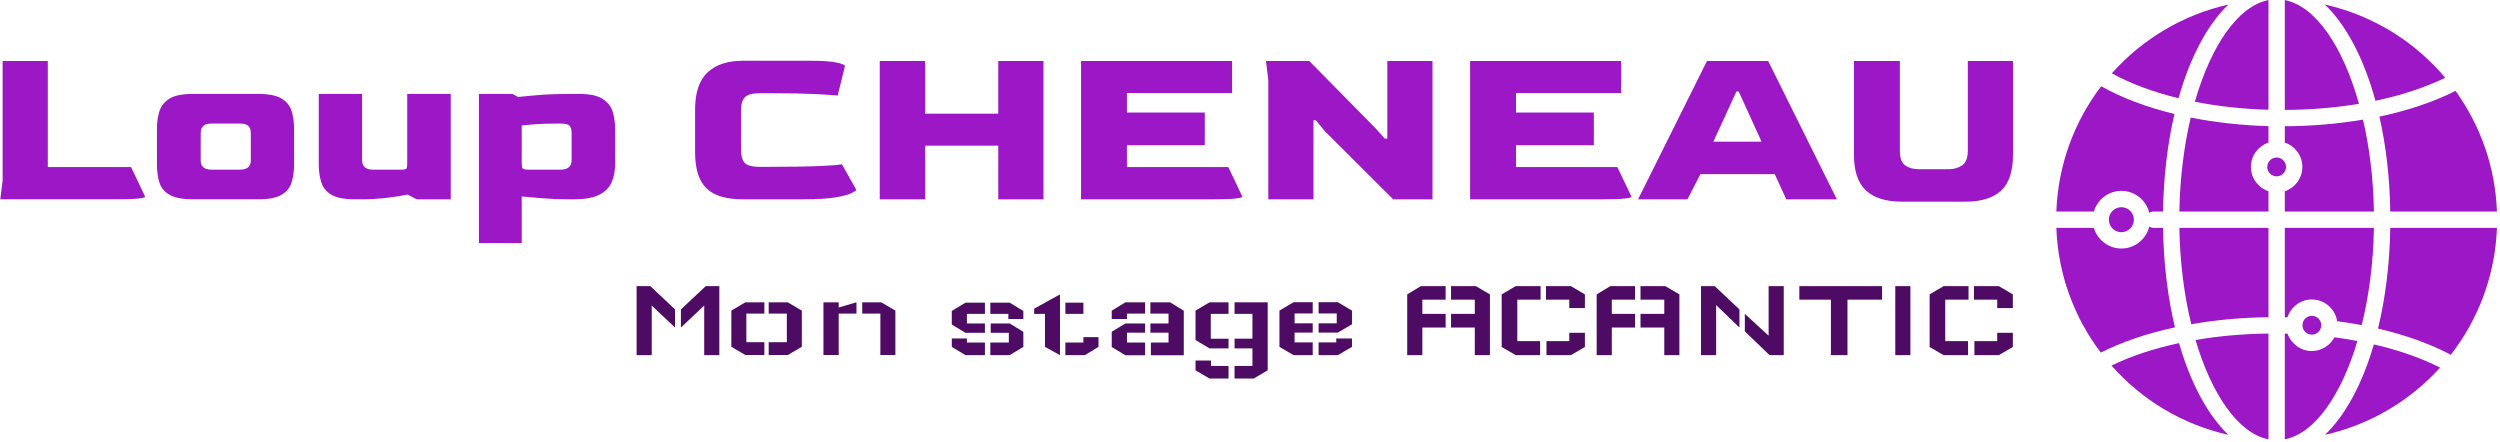 <?xml version="1.0" encoding="UTF-8"?> <svg xmlns="http://www.w3.org/2000/svg" xmlns:svg="http://www.w3.org/2000/svg" width="396" height="70" data-background-color="#ffffff" preserveAspectRatio="xMidYMid meet"><g class="layer"><title>Layer 1</title><g id="tight-bounds" transform="matrix(1 0 0 1 122.24 165.205)"><g id="svg_6"><svg height="69.59" id="svg_33" viewBox="0 0 395.52 69.59" width="395.52" x="-122.24" y="-165.2"><g id="svg_12"><svg height="69.59" id="svg_34" viewBox="0 0 490.546 86.31" width="395.52"><g id="svg_17" transform="matrix(1,0,0,1,0,11.928)"><svg height="62.45" id="svg_35" viewBox="0 0 395.52 62.453" width="395.52"><g id="svg_13"><svg height="62.45" id="svg_18" viewBox="0 0 395.52 62.453" width="395.52"><g id="svg_22"><svg height="35.82" id="svg_36" viewBox="0 0 395.52 35.822" width="395.52"><g id="svg_24" transform="matrix(1,0,0,1,0,0)"><svg data-palette-color="#9c17c5" height="35.82" id="svg_37" viewBox="4 -29.45 427.82 38.75" width="395.52"><path class="wordmark-text-0" d="m28.8,0l-24.8,0l0.5,-4l0,-25.4l9.6,0l0,22.55l17.7,0l3,6.3q0,0.2 -1.35,0.37q-1.35,0.18 -4.65,0.18l0,0zm30.05,0l-13.9,0q-3.3,0 -4.95,-0.95q-1.65,-0.95 -2.18,-2.63q-0.52,-1.67 -0.52,-3.87l0,0l0,-7.55q0,-2.1 0.55,-3.78q0.55,-1.67 2.17,-2.65q1.63,-0.97 4.93,-0.97l0,0l13.9,0q3.3,0 4.92,0.97q1.63,0.98 2.15,2.65q0.53,1.68 0.53,3.78l0,0l0,7.55q0,2.2 -0.53,3.87q-0.52,1.68 -2.15,2.63q-1.62,0.95 -4.92,0.95l0,0zm-9.9,-6.3l0,0l5.95,0q2.4,0 2.35,-2l0,0l0,-5.8q0,-1 -0.53,-1.5q-0.52,-0.5 -1.82,-0.5l0,0l-5.9,0q-1.3,0 -1.85,0.5q-0.55,0.5 -0.55,1.5l0,0l0,5.8q-0.05,2 2.35,2zm31.8,6.3l-1.45,0q-3.3,0 -4.93,-0.98q-1.62,-0.97 -2.15,-2.67q-0.52,-1.7 -0.52,-3.75l0,0l0,-15l9.2,0l0,14.1q0,2 2.4,2l0,0l5.7,0q1.1,0 1.3,-0.2q0.2,-0.2 0.2,-1.3l0,0l0,-14.6l9.25,0l0,22.4l-7.25,0l-1.9,-1q-2,0.4 -4.6,0.7q-2.6,0.3 -5.25,0.3l0,0zm34.09,9.3l-9.1,0l0,-31.7l7.1,0l1.25,0.65q2.25,-0.25 4.85,-0.45q2.6,-0.2 6.6,-0.2l0,0l1.5,0q3.35,0 4.98,1.05q1.62,1.05 2.15,2.72q0.52,1.68 0.52,3.63l0,0l0,7.55q0,2.2 -0.77,3.9q-0.78,1.7 -2.68,2.62q-1.9,0.93 -5.2,0.93l0,0l-1.5,0q-2.7,0 -5.37,-0.23q-2.68,-0.22 -4.33,-0.37l0,0l0,9.9zm1.55,-15.6l0,0l6.65,0q2.4,0 2.4,-2l0,0l0,-5.8q0,-1 -0.4,-1.5q-0.4,-0.5 -2,-0.5l0,0l-0.45,0q-3.2,0 -4.97,0.15q-1.78,0.15 -2.78,0.25l0,0l0,7.85q0,1.1 0.23,1.32q0.22,0.23 1.32,0.23zm58.35,6.3l-12.9,0q-5.35,0 -7.75,-2.35q-2.4,-2.35 -2.4,-7.6l0,0l0,-9.15q0,-5.4 2.65,-7.88q2.65,-2.47 7.5,-2.47l0,0l14.6,0q3.45,0 5.27,0.37q1.83,0.38 1.83,0.78l0,0l-1.55,6.25q-1.25,-0.15 -4.88,-0.33q-3.62,-0.17 -9.12,-0.17l0,0l-2.55,0q-2.35,0 -3.18,0.87q-0.82,0.88 -0.82,2.68l0,0l0,8.55q0,1.7 0.72,2.62q0.73,0.93 3.28,0.93l0,0l2.05,0q7.15,0 10.9,-0.18q3.75,-0.17 4.5,-0.37l0,0l3.05,5.4q0,0.25 -1.03,0.75q-1.02,0.5 -3.45,0.9q-2.42,0.4 -6.72,0.4l0,0zm25.85,0l-9.65,0l0,-29.4l9.65,0l0,11.2l15.54,0l0,-11.2l9.61,0l0,29.4l-9.61,0l0,-11.4l-15.54,0l0,11.4zm61.44,0l-28.3,0l0,-29.4l32.1,0l0,6.8l-22.35,0l0,4.15l16.55,0l0,6.95l-16.55,0l0,4.65l21.55,0l3,6.3q0,0.2 -1.35,0.37q-1.35,0.18 -4.65,0.18l0,0zm21.1,0l-9.6,0l0,-25.4l-0.5,-4l9.2,0l14.1,14.3l1.95,2.2l0.55,0l0,-16.5l9.6,0l0,29.4l-8.35,0l-14.5,-14.45l-1.95,-2.35l-0.5,0l0,16.8zm61.6,0l-28.3,0l0,-29.4l32.1,0l0,6.8l-22.35,0l0,4.15l16.55,0l0,6.95l-16.55,0l0,4.65l21.55,0l3,6.3q0,0.2 -1.35,0.37q-1.35,0.18 -4.65,0.18l0,0zm17.9,0l-10.5,0l14.65,-29.4l13,0l14.6,29.4l-10.75,0l-2.45,-5.35l-15.8,0l-2.75,5.35zm10.4,-22.9l-4.9,10.65l10.25,0l-4.85,-10.65l-0.5,0zm48.69,23.4l-13.55,0q-5,0 -7.57,-2.35q-2.58,-2.35 -2.58,-7.6l0,0l0,-19.95l9.75,0l0,19.05q0,2.35 1.15,3.15q1.15,0.8 2.85,0.8l0,0l6.45,0q1.6,0 2.8,-0.83q1.2,-0.82 1.2,-3.12l0,0l0,-19.05l9.6,0l0,19.95q0,5.25 -2.52,7.6q-2.53,2.35 -7.58,2.35l0,0z" data-fill-palette-color="primary" fill="#9c17c5" id="svg_23" transform="matrix(1,0,0,1,0,0)"></path></svg></g></svg></g><g id="svg_26" transform="matrix(1,0,0,1,124.984,44.279)"><svg height="18.17" id="svg_38" viewBox="0 0 270.536 18.174" width="270.54"><g id="svg_28" transform="matrix(1,0,0,1,0,0)"><svg data-palette-color="#4e0b64" height="18.17" id="svg_39" viewBox="5 -28.75 573.06 38.5" width="270.54"><path class="slogan-text-1" d="m5,-28.75l0,0l5.7,0l10.3,9.7l0,7.55l-9.7,-9.15l0,20.65l-6.3,0l0,-28.75zm34.45,0l0,0l-5.65,0l-10.35,9.7l0,7.55l9.7,-9.15l0,20.65l6.3,0l0,-28.75zm5,25.25l0,-15.05l5.85,-3.45l7.9,0l0,4.7l-7.5,0l0,11.9l7.5,0l0,5.35l-7.9,0l-5.85,-3.45zm29.35,0l0,-15.05l-5.85,-3.45l-7.95,0l0,4.7l7.55,0l0,11.9l-7.55,0l0,5.35l7.95,0l5.85,-3.45zm9,3.45l0,-21.95l6.35,0l0,2.15l7.4,-2.15l0,4.7l-7.4,0l0,17.25l-6.35,0zm29.95,0l0,-18.5l-5.9,-3.45l-7.9,0l0,4.7l7.55,0l0,17.25l6.25,0zm53.29,-9.65l0,6.25l-5.7,3.45l-8.05,0l0,-5.25l7.7,0l0,-4.05l-7.55,0l0,-3.9l7.9,0l5.7,3.5zm-29.8,-3.05l0,-5.65l5.7,-3.45l8.1,0l0,4.65l-7.5,0l0,4l7.5,0l0,3.9l-8.1,0l-5.7,-3.45zm0,5.8l6.3,0l0,1.7l7.5,0l0,5.25l-8.1,0l-5.7,-3.45l0,-3.5zm29.8,-8.1l-6.25,0l0,-2.15l-7.5,0l0,-4.65l8.05,0l5.7,3.45l0,3.35zm17.5,-2.15l0,-4.65l7.5,0l0,4.65l-7.5,0zm7.5,9.7l6.3,0l0,4.05l-5.7,3.45l-8.1,0l0,-5.25l7.5,0l0,-2.25zm-20.5,-11.85l10.75,-5.95l0,20.05l0,5.25l-6.25,-3.45l0,-13.75l-4.5,0.05l0,-2.2zm32.3,15.95l0,-6.35l5.7,-3.45l8.2,0l0,3.85l-7.55,0l0,4.1l7.55,0l0,5.3l-8.2,0l-5.7,-3.45zm6.35,-11.65l-6.35,0l0,-3.45l5.7,-3.5l8.2,0l0,4.7l-7.55,0l0,2.25zm23.65,15.1l0,-18.55l-5.7,-3.5l-8.2,0l0,4.7l7.55,0l0,4.1l-7.55,0l0,3.85l7.55,0l0,4.1l-7.35,0l0,5.3l13.7,0zm11.34,2.2l-6.45,0l0,4.05l5.85,3.45l7.9,0l0,-5.25l-7.3,0l0,-2.25zm-6.45,-8.55l0,-12.25l5.85,-3.45l7.9,0l0,4.8l-7.4,0l0,10.35l7.4,0l0,4.05l-7.9,0l-5.85,-3.5zm30.05,12.6l0,-28.3l-13.8,0l0,4.8l7.45,0l0,10.35l-7.45,0l0,4.05l7.45,0l0,7.3l-7.45,0l0,5.25l7.95,0l5.85,-3.45zm35.1,-24.85l0,5.7l-5.9,3.45l-8,0l0,-3.85l7.55,0l0,-4.1l-7.55,0l0,-4.7l8,0l5.9,3.5zm-6.55,11.6l6.55,0l0,3.5l-5.9,3.45l-8,0l0,-5.3l7.35,0l0,-1.65zm-23.65,-11.6l0,15.1l5.9,3.45l7.95,0l0,-5.3l-7.55,0l0,-4.1l7.55,0l0,-3.85l-7.55,0l0,-4.1l7.55,0l0,-4.7l-7.95,0l-5.9,3.5zm53.2,-6.75l0,0l5.69,-3.45l10.31,0l0,5.65l-9.7,0l0,5.9l9.7,0l0,5.7l-9.7,0l0,11.5l-6.3,0l0,-25.3zm34.44,0l0,0l-5.89,-3.45l-10.3,0l0,5.65l9.89,0l0,5.9l-9.89,0l0,5.7l9.89,0l0,11.5l6.3,0l0,-25.3zm4.9,21.9l0,-21.9l5.85,-3.45l10.35,0l0,5.65l-9.7,0l0,17.25l9.5,0l0,5.85l-10.15,0l-5.85,-3.4zm34.65,-5.9l-6.5,0l0,3.45l-9.5,0l0,5.85l10.15,0l5.85,-3.4l0,-5.9zm-6.5,-10.3l6.5,0l0,-5.7l-5.85,-3.45l-10.35,0l0,5.65l9.7,0l0,3.5zm11.4,-5.7l0,0l5.7,-3.45l10.3,0l0,5.65l-9.7,0l0,5.9l9.7,0l0,5.7l-9.7,0l0,11.5l-6.3,0l0,-25.3zm34.45,0l0,0l-5.9,-3.45l-10.3,0l0,5.65l9.9,0l0,5.9l-9.9,0l0,5.7l9.9,0l0,11.5l6.3,0l0,-25.3zm9,25.3l0,-28.75l5.7,0l10.3,9.7l0,7.55l-9.7,-9.35l0,20.85l-6.3,0zm18.25,-17.2l9.9,9.1l0,-20.65l6.3,0l0,28.75l-5.9,0l-10.3,-9.9l0,-7.3zm57.14,-11.55l0,5.65l-14.4,0l0,23.1l-6.9,0l0,-23.1l-13.15,0l0,-5.65l34.45,0zm5.5,0l0,0l6.3,0l0,28.75l-6.3,0l0,-28.75zm14.3,25.35l0,-21.9l5.85,-3.45l10.35,0l0,5.65l-9.7,0l0,17.25l9.5,0l0,5.85l-10.15,0l-5.85,-3.4zm34.65,-5.9l-6.5,0l0,3.45l-9.5,0l0,5.85l10.15,0l5.85,-3.4l0,-5.9zm-6.5,-10.3l6.5,0l0,-5.7l-5.85,-3.45l-10.35,0l0,5.65l9.7,0l0,3.5z" data-fill-palette-color="secondary" fill="#4e0b64" id="svg_27" transform="matrix(1,0,0,1,0,0)"></path></svg></g></svg></g></svg></g></svg></g><g id="svg_30" transform="matrix(1,0,0,1,403.977,0)"><svg height="86.31" id="svg_40" viewBox="0 0 86.57 86.31" width="86.57"><g id="svg_32"><svg xmlns="http://www.w3.org/2000/svg" xmlns:graph="http://ns.adobe.com/Graphs/1.0/" xmlns:i="http://ns.adobe.com/AdobeIllustrator/10.0/" xmlns:x="http://ns.adobe.com/Extensibility/1.0/" xmlns:xlink="http://www.w3.org/1999/xlink" class="icon-icon-0" data-fill-palette-color="accent" height="86.31" id="svg_31" version="1.1" viewBox="5.025 5.107 53.949 53.787" width="86.57" x="0" xml:space="preserve" y="0"> <g data-fill-palette-color="accent" fill="#9c17c5" id="svg_41"> <g data-fill-palette-color="accent" fill="#9c17c5" id="svg_42"> <path d="m20.09,31l10.91,0l0,-2.48c-1.25,-0.43 -2.15,-1.59 -2.15,-2.98s0.9,-2.56 2.15,-2.98l0,-2.01c-3.32,-0.1 -6.52,-0.46 -9.52,-1.05c-0.82,3.48 -1.32,7.39 -1.39,11.5z" data-fill-palette-color="accent" fill="#9c17c5" id="svg_43"></path> <circle cx="32" cy="25.54" data-fill-palette-color="accent" fill="#9c17c5" id="svg_44" r="1.15"></circle> <path d="m31,18.54l0,-13.43c-3.73,0.74 -7.04,5.57 -9.01,12.45c2.83,0.56 5.87,0.89 9.01,0.98z" data-fill-palette-color="accent" fill="#9c17c5" id="svg_45"></path> <path d="m21.55,44.8c3,-0.53 6.19,-0.83 9.45,-0.86l0,-10.94l-10.91,0c0.07,4.23 0.59,8.24 1.46,11.8z" data-fill-palette-color="accent" fill="#9c17c5" id="svg_46"></path> <path d="m39.08,46.4c-0.54,0.99 -1.57,1.68 -2.77,1.68c-1.38,0 -2.54,-0.89 -2.97,-2.12c-0.11,-0.01 -0.23,-0.01 -0.34,-0.01l0,12.94c3.66,-0.72 6.91,-5.38 8.89,-12.04c-0.92,-0.17 -1.86,-0.32 -2.81,-0.45z" data-fill-palette-color="accent" fill="#9c17c5" id="svg_47"></path> <path d="m45.91,33c-0.07,4.46 -0.6,8.64 -1.5,12.33c3.37,0.79 6.42,1.88 8.91,3.21c3.36,-4.33 5.44,-9.7 5.65,-15.54l-13.06,0z" data-fill-palette-color="accent" fill="#9c17c5" id="svg_48"></path> <path d="m44.58,19.38c0.8,3.52 1.27,7.44 1.33,11.62l13.06,0c-0.2,-5.5 -2.05,-10.58 -5.07,-14.77c-2.65,1.34 -5.82,2.41 -9.32,3.15z" data-fill-palette-color="accent" fill="#9c17c5" id="svg_49"></path> <path d="m42.08,17.81c-1.96,-7.01 -5.3,-11.95 -9.08,-12.7l0,13.45c3.13,-0.01 6.2,-0.27 9.08,-0.75z" data-fill-palette-color="accent" fill="#9c17c5" id="svg_50"></path> <path d="m44.1,17.44c3.19,-0.67 6.09,-1.63 8.54,-2.82c-3.74,-4.44 -8.88,-7.65 -14.74,-8.96c2.62,2.49 4.78,6.61 6.2,11.78z" data-fill-palette-color="accent" fill="#9c17c5" id="svg_51"></path> <path d="m31,58.89l0,-12.95c-3.08,0.03 -6.09,0.3 -8.93,0.79c1.99,6.72 5.25,11.43 8.93,12.16z" data-fill-palette-color="accent" fill="#9c17c5" id="svg_52"></path> <circle cx="12.99" cy="32" data-fill-palette-color="accent" fill="#9c17c5" id="svg_53" r="1.53"></circle> <path d="m20.05,47.11c-3.09,0.66 -5.89,1.59 -8.27,2.75c3.7,4.19 8.67,7.22 14.31,8.48c-2.52,-2.41 -4.62,-6.32 -6.04,-11.23z" data-fill-palette-color="accent" fill="#9c17c5" id="svg_54"></path> <path d="m9.62,31c0.44,-1.46 1.77,-2.53 3.37,-2.53c1.66,0 3.04,1.15 3.42,2.69c0.15,-0.09 0.32,-0.16 0.51,-0.16l1.17,0c0.07,-4.3 0.56,-8.34 1.4,-11.94c-3.4,-0.83 -6.46,-1.97 -8.97,-3.4c-3.27,4.29 -5.28,9.59 -5.49,15.34l4.59,0z" data-fill-palette-color="accent" fill="#9c17c5" id="svg_55"></path> <path d="m43.9,47.27c-1.41,4.84 -3.49,8.69 -5.99,11.07c5.53,-1.24 10.42,-4.17 14.1,-8.23c-2.29,-1.17 -5.06,-2.14 -8.11,-2.84z" data-fill-palette-color="accent" fill="#9c17c5" id="svg_56"></path> <path d="m43.91,33l-10.91,0l0,10.95c0.11,0 0.22,0 0.32,0.01c0.41,-1.27 1.59,-2.19 2.99,-2.19c1.57,0 2.86,1.16 3.1,2.66c1.02,0.14 2.02,0.29 3.01,0.48c0.88,-3.58 1.42,-7.64 1.49,-11.91z" data-fill-palette-color="accent" fill="#9c17c5" id="svg_57"></path> <path d="m42.57,19.75c-3.04,0.51 -6.27,0.8 -9.57,0.81l0,2c1.25,0.42 2.15,1.59 2.15,2.98s-0.9,2.55 -2.15,2.98l0,2.48l10.91,0c-0.07,-4.01 -0.54,-7.84 -1.34,-11.25z" data-fill-palette-color="accent" fill="#9c17c5" id="svg_58"></path> <circle cx="36.31" cy="44.92" data-fill-palette-color="accent" fill="#9c17c5" id="svg_59" r="1.15"></circle> <path d="m18.09,33l-1.17,0c-0.19,0 -0.36,-0.07 -0.51,-0.16c-0.38,1.54 -1.76,2.69 -3.42,2.69c-1.59,0 -2.93,-1.07 -3.37,-2.53l-4.59,0c0.2,5.72 2.2,10.99 5.44,15.27c2.59,-1.31 5.68,-2.36 9.08,-3.09c-0.88,-3.66 -1.39,-7.78 -1.46,-12.18z" data-fill-palette-color="accent" fill="#9c17c5" id="svg_60"></path> <path d="m19.99,17.13c1.42,-5.03 3.54,-9.03 6.11,-11.47c-5.62,1.26 -10.58,4.27 -14.28,8.42c2.31,1.27 5.08,2.3 8.17,3.05z" data-fill-palette-color="accent" fill="#9c17c5" id="svg_61"></path> </g> </g> </svg></g></svg></g></svg></g></svg></g><rect fill="none" height="69.59" id="svg_62" width="395.52" x="-122.24" y="-165.2"></rect></g></g></svg> 